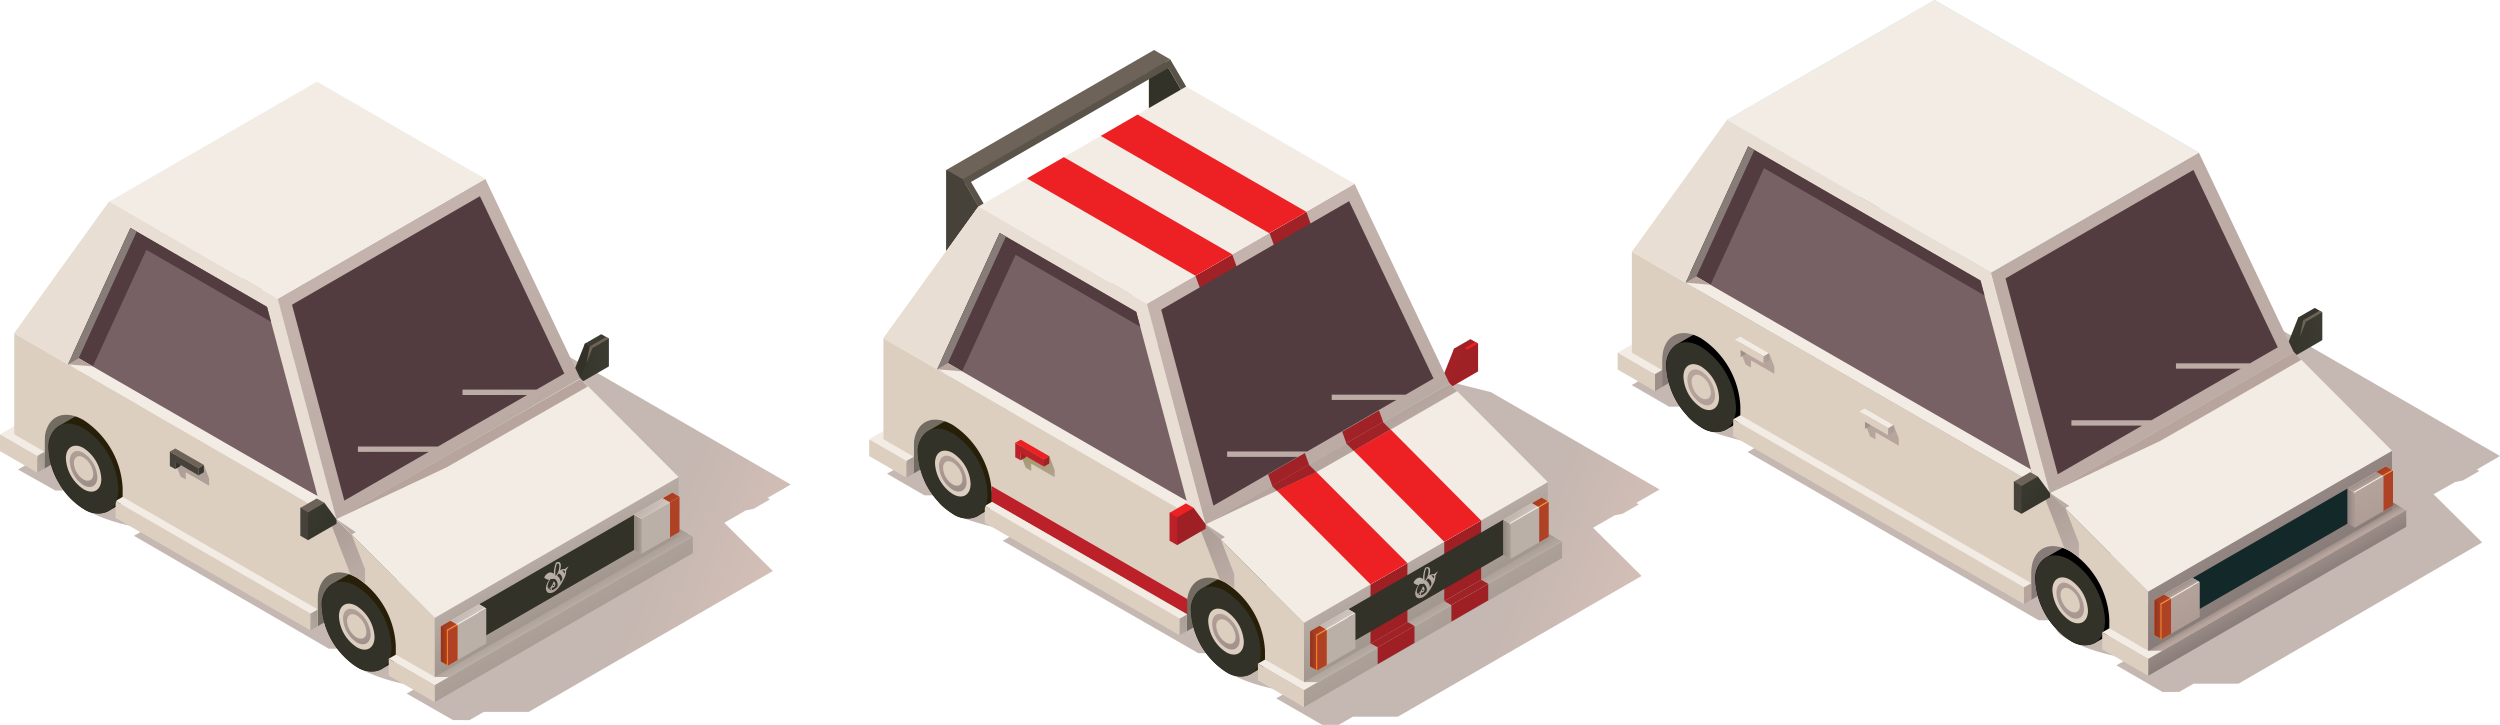 <svg xmlns="http://www.w3.org/2000/svg" xmlns:xlink="http://www.w3.org/1999/xlink" viewBox="0 0 303.5 88.02"><defs><style>.a,.aa,.ab,.ac,.ad,.ae,.af,.ag,.ah,.ai,.aj,.ak,.al,.am,.an,.ao,.ap,.aq,.ar,.as,.at,.au,.av,.aw,.ax,.ay,.az,.b,.ba,.bb,.bc,.bd,.be,.bf,.bg,.bh,.bi,.bj,.bk,.bl,.bm,.bn,.bo,.bp,.bq,.br,.bs,.bt,.bu,.bv,.bw,.bx,.by,.bz,.c,.ca,.cb,.cc,.cd,.ce,.cf,.cg,.ch,.ci,.cj,.ck,.cl,.cm,.cn,.co,.cp,.cq,.cr,.cs,.ct,.cu,.cv,.cw,.cx,.cy,.cz,.d,.da,.db,.dc,.dd,.de,.df,.dg,.dh,.e,.f,.g,.h,.i,.j,.k,.l,.m,.n,.o,.p,.q,.r,.s,.t,.u,.v,.w,.x,.y,.z{fill-rule:evenodd;}.a{fill:url(#a);}.b{fill:url(#b);}.c{fill:#6d6358;}.d{fill:#9f2025;}.e{fill:#a02126;}.f{fill:#a12127;}.g{fill:#726c63;}.h{fill:#281f09;}.i{fill:url(#c);}.j{fill:#dccfc0;}.k{fill:#f2ece5;}.l{fill:url(#d);}.m{fill:url(#e);}.n{fill:#9e1f24;}.o{fill:#464239;}.p{fill:#e8ded3;}.q{fill:#786164;}.r{fill:#533c40;}.s{fill:#ed2024;}.t{fill:url(#f);}.u{fill:url(#g);}.v{fill:url(#h);}.w{fill:#bc2129;}.x{fill:url(#i);}.y{fill:url(#j);}.z{fill:#b7a59d;}.aa{fill:#887c79;}.ab{fill:url(#k);}.ac{fill:#bab0a7;}.ad{fill:#f58220;}.ae{fill:url(#l);}.af{fill:url(#m);}.ag{fill:url(#n);}.ah{fill:url(#o);}.ai{fill:url(#p);}.aj{fill:url(#q);}.ak{fill:url(#r);}.al{fill:url(#s);}.am{fill:url(#t);}.an{fill:url(#u);}.ao{fill:url(#v);}.ap{fill:url(#w);}.aq{fill:#af4125;}.ar{fill:#f68628;}.as{fill:url(#x);}.at{fill:url(#y);}.au{fill:url(#z);}.av{fill:url(#aa);}.aw{fill:url(#ab);}.ax{fill:url(#ac);}.ay{fill:url(#ad);}.az{fill:url(#ae);}.ba{fill:url(#af);}.bb{fill:url(#ag);}.bc{fill:url(#ah);}.bd{fill:url(#ai);}.be{fill:url(#aj);}.bf{fill:url(#ak);}.bg{fill:url(#al);}.bh{fill:url(#am);}.bi{fill:url(#an);}.bj{fill:url(#ao);}.bk{fill:url(#ap);}.bl{fill:url(#aq);}.bm{fill:url(#ar);}.bn{fill:url(#as);}.bo{fill:url(#at);}.bp{fill:url(#au);}.bq{fill:url(#av);}.br{fill:url(#aw);}.bs{fill:url(#ax);}.bt{fill:url(#ay);}.bu{fill:url(#az);}.bv{fill:url(#ba);}.bw{fill:url(#bb);}.bx{fill:url(#bc);}.by{fill:url(#bd);}.bz{fill:url(#be);}.ca{fill:url(#bf);}.cb{fill:#c5b7b1;}.cc{fill:url(#bg);}.cd{fill:url(#bh);}.ce{fill:url(#bi);}.cg{fill:url(#bj);}.ch{fill:url(#bk);}.ci{fill:url(#bl);}.cj{fill:url(#bm);}.ck{fill:#bdaca5;}.cl{fill:#b6e3ec;}.cm{fill:url(#bn);}.cn{fill:url(#bo);}.co{fill:url(#bp);}.cp{fill:#132829;}.cq{fill:url(#bq);}.cr{fill:url(#br);}.cs{fill:url(#bs);}.ct{fill:url(#bt);}.cu{fill:url(#bu);}.cv{fill:url(#bv);}.cw{fill:url(#bw);}.cx{fill:url(#bx);}.cy{fill:url(#by);}.cz{fill:url(#bz);}.da{fill:url(#ca);}.db{fill:url(#cb);}.dc{fill:url(#cc);}.dd{fill:url(#cd);}.de{fill:url(#ce);}.df{fill:url(#cf);}.dg{fill:url(#cg);}.dh{fill:url(#ch);}</style><linearGradient id="a" x1="183" y1="72.77" x2="216.32" y2="86.23" gradientUnits="userSpaceOnUse"><stop offset="0" stop-color="#c5b7b1"/><stop offset="1" stop-color="#e9cabf"/></linearGradient><linearGradient id="b" x1="141.9" y1="18.16" x2="141.38" y2="13.27" gradientUnits="userSpaceOnUse"><stop offset="0" stop-color="#3d3c33"/><stop offset="1" stop-color="#323229"/></linearGradient><linearGradient id="c" x1="129.69" y1="97.2" x2="139.52" y2="86.66" xlink:href="#b"/><linearGradient id="d" x1="175.35" y1="76.76" x2="172.53" y2="71.67" gradientUnits="userSpaceOnUse"><stop offset="0" stop-color="#d0c4c0"/><stop offset="1" stop-color="#93887d"/></linearGradient><linearGradient id="e" x1="167.68" y1="61.28" x2="176.94" y2="77.31" xlink:href="#d"/><linearGradient id="f" x1="149.89" y1="34.48" x2="178.35" y2="78.32" gradientUnits="userSpaceOnUse"><stop offset="0" stop-color="#c3b3ac"/><stop offset="1" stop-color="#b0a09a"/></linearGradient><linearGradient id="g" x1="120.58" y1="-0.91" x2="139.54" y2="31.92" gradientUnits="userSpaceOnUse"><stop offset="0" stop-color="#6d6358"/><stop offset="1" stop-color="#464239"/></linearGradient><linearGradient id="h" x1="163.16" y1="57.07" x2="180.77" y2="87.56" xlink:href="#d"/><linearGradient id="i" x1="105.62" y1="59.09" x2="114.08" y2="54.96" xlink:href="#d"/><linearGradient id="j" x1="138.78" y1="78.23" x2="147.24" y2="74.11" xlink:href="#d"/><linearGradient id="k" x1="204.12" y1="107.63" x2="190.2" y2="91.04" xlink:href="#b"/><linearGradient id="l" x1="162.25" y1="76.03" x2="158.1" y2="71.88" xlink:href="#d"/><linearGradient id="m" x1="184.93" y1="65.47" x2="182.51" y2="65.47" xlink:href="#d"/><linearGradient id="n" x1="185.72" y1="62.49" x2="181.56" y2="58.34" xlink:href="#d"/><linearGradient id="o" x1="125.58" y1="57.61" x2="122.89" y2="52.96" gradientUnits="userSpaceOnUse"><stop offset="0" stop-color="#b7a59d"/><stop offset="1" stop-color="#9f8f89"/></linearGradient><linearGradient id="p" x1="128.41" y1="58.37" x2="125.73" y2="53.72" xlink:href="#o"/><linearGradient id="q" x1="126.43" y1="59.05" x2="125.42" y2="52.68" gradientUnits="userSpaceOnUse"><stop offset="0" stop-color="#b7a59d"/><stop offset="1" stop-color="#97944c"/></linearGradient><linearGradient id="r" x1="173.67" y1="74.1" x2="157.23" y2="48.78" xlink:href="#f"/><linearGradient id="s" x1="148.83" y1="73.12" x2="148.83" y2="79.4" xlink:href="#o"/><linearGradient id="t" x1="96.53" y1="78.02" x2="106.36" y2="67.48" xlink:href="#b"/><linearGradient id="u" x1="115.67" y1="53.95" x2="115.67" y2="59.36" xlink:href="#o"/><linearGradient id="v" x1="151.77" y1="73.53" x2="146.6" y2="65.56" xlink:href="#f"/><linearGradient id="w" x1="163.47" y1="88.96" x2="143.09" y2="57.57" gradientUnits="userSpaceOnUse"><stop offset="0" stop-color="#c8bab4"/><stop offset="1" stop-color="#b6a9a4"/></linearGradient><linearGradient id="x" x1="159.89" y1="78.98" x2="158.53" y2="78.98" gradientUnits="userSpaceOnUse"><stop offset="0" stop-color="#af4125"/><stop offset="1" stop-color="#7f2919"/></linearGradient><linearGradient id="y" x1="160.27" y1="76.81" x2="159.51" y2="76.02" gradientUnits="userSpaceOnUse"><stop offset="0" stop-color="#af4125"/><stop offset="1" stop-color="#963b22"/></linearGradient><linearGradient id="z" x1="187.13" y1="61.15" x2="186.12" y2="60.15" xlink:href="#y"/><linearGradient id="aa" x1="170.56" y1="67.76" x2="174.34" y2="75.86" xlink:href="#d"/><linearGradient id="ab" x1="171.62" y1="67.29" x2="175.38" y2="75.35" xlink:href="#d"/><linearGradient id="ac" x1="77.75" y1="71.27" x2="111.16" y2="84.77" xlink:href="#a"/><linearGradient id="ad" x1="74.74" y1="43.39" x2="67.2" y2="44.58" xlink:href="#b"/><linearGradient id="ae" x1="71.27" y1="40.18" x2="68.87" y2="37.7" xlink:href="#b"/><linearGradient id="af" x1="73.77" y1="42.97" x2="72.32" y2="43.38" xlink:href="#b"/><linearGradient id="ag" x1="24.17" y1="96.6" x2="34" y2="86.05" xlink:href="#b"/><linearGradient id="ah" x1="69.83" y1="76.16" x2="67.01" y2="71.07" xlink:href="#d"/><linearGradient id="ai" x1="62.16" y1="60.68" x2="71.42" y2="76.71" xlink:href="#d"/><linearGradient id="aj" x1="44.37" y1="33.88" x2="72.83" y2="77.71" xlink:href="#f"/><linearGradient id="ak" x1="57.64" y1="56.46" x2="75.25" y2="86.95" xlink:href="#d"/><linearGradient id="al" x1="0.1" y1="58.48" x2="8.56" y2="54.36" xlink:href="#d"/><linearGradient id="am" x1="33.26" y1="77.63" x2="41.72" y2="73.51" xlink:href="#d"/><linearGradient id="an" x1="98.6" y1="107.03" x2="84.68" y2="90.44" xlink:href="#b"/><linearGradient id="ao" x1="56.73" y1="75.43" x2="52.58" y2="71.28" xlink:href="#d"/><linearGradient id="ap" x1="79.41" y1="64.87" x2="76.99" y2="64.87" xlink:href="#d"/><linearGradient id="aq" x1="80.17" y1="61.83" x2="76.1" y2="57.76" xlink:href="#d"/><linearGradient id="ar" x1="25.72" y1="66.09" x2="24.24" y2="60.55" xlink:href="#f"/><linearGradient id="as" x1="20.5" y1="56.81" x2="20.84" y2="56.66" xlink:href="#b"/><linearGradient id="at" x1="24.08" y1="57.08" x2="24.96" y2="57.08" xlink:href="#b"/><linearGradient id="au" x1="68.04" y1="73.57" x2="51.6" y2="48.25" xlink:href="#f"/><linearGradient id="av" x1="43.31" y1="72.52" x2="43.31" y2="78.8" xlink:href="#o"/><linearGradient id="aw" x1="-8.99" y1="77.42" x2="0.84" y2="66.87" xlink:href="#b"/><linearGradient id="ax" x1="10.15" y1="53.35" x2="10.15" y2="58.76" xlink:href="#o"/><linearGradient id="ay" x1="46.25" y1="72.93" x2="41.08" y2="64.96" xlink:href="#f"/><linearGradient id="az" x1="35.58" y1="60.96" x2="40.94" y2="65.45" xlink:href="#b"/><linearGradient id="ba" x1="54.37" y1="78.38" x2="53.01" y2="78.38" xlink:href="#x"/><linearGradient id="bb" x1="54.75" y1="76.21" x2="53.99" y2="75.42" xlink:href="#y"/><linearGradient id="bc" x1="81.63" y1="60.54" x2="80.61" y2="59.52" xlink:href="#y"/><linearGradient id="bd" x1="65.04" y1="67.16" x2="68.82" y2="75.26" xlink:href="#d"/><linearGradient id="be" x1="66.1" y1="66.69" x2="69.86" y2="74.75" xlink:href="#d"/><linearGradient id="bf" x1="57.95" y1="88.35" x2="37.58" y2="56.97" xlink:href="#w"/><linearGradient id="bg" x1="282.76" y1="40.2" x2="275.21" y2="41.39" xlink:href="#b"/><linearGradient id="bh" x1="278.1" y1="36.23" x2="281.77" y2="39.31" xlink:href="#b"/><linearGradient id="bi" x1="276.25" y1="38.56" x2="280.53" y2="42.15" xlink:href="#b"/><linearGradient id="bj" x1="232.19" y1="93.4" x2="242.02" y2="82.86" xlink:href="#b"/><linearGradient id="bk" x1="276.54" y1="70.6" x2="275.97" y2="69.61" gradientUnits="userSpaceOnUse"><stop offset="0" stop-color="#b7a59d"/><stop offset="1" stop-color="#887c79"/></linearGradient><linearGradient id="bl" x1="187.39" y1="67.52" x2="197.23" y2="56.98" xlink:href="#b"/><linearGradient id="bm" x1="274.03" y1="64.04" x2="277.31" y2="69.96" gradientUnits="userSpaceOnUse"><stop offset="0" stop-color="#948682"/><stop offset="1" stop-color="#887c79"/></linearGradient><linearGradient id="bn" x1="279.04" y1="76.64" x2="275.66" y2="70.54" gradientUnits="userSpaceOnUse"><stop offset="0" stop-color="#686363"/><stop offset="1" stop-color="#9f8f89"/></linearGradient><linearGradient id="bo" x1="210.04" y1="61.25" x2="204.33" y2="51.36" xlink:href="#o"/><linearGradient id="bp" x1="232.33" y1="48.15" x2="226.82" y2="38.6" xlink:href="#o"/><linearGradient id="bq" x1="262.9" y1="70.83" x2="269.72" y2="83.14" xlink:href="#o"/><linearGradient id="br" x1="262.22" y1="75.18" x2="261.45" y2="75.18" xlink:href="#bk"/><linearGradient id="bs" x1="264.44" y1="72.08" x2="263.75" y2="70.89" xlink:href="#bk"/><linearGradient id="bt" x1="286.54" y1="57.62" x2="293.46" y2="70.09" xlink:href="#o"/><linearGradient id="bu" x1="286.13" y1="61.68" x2="284.96" y2="61.68" gradientUnits="userSpaceOnUse"><stop offset="0" stop-color="#b7a59d"/><stop offset="1" stop-color="#8c807d"/></linearGradient><linearGradient id="bv" x1="210.38" y1="43.5" x2="211.51" y2="42.79" xlink:href="#o"/><linearGradient id="bw" x1="225.5" y1="52.22" x2="226.62" y2="51.52" xlink:href="#o"/><linearGradient id="bx" x1="287.93" y1="58.59" x2="287.18" y2="57.29" xlink:href="#bk"/><linearGradient id="by" x1="213.8" y1="43.45" x2="215.36" y2="43.56" xlink:href="#o"/><linearGradient id="bz" x1="228.91" y1="52.17" x2="230.47" y2="52.28" xlink:href="#o"/><linearGradient id="ca" x1="206.53" y1="44.51" x2="206.53" y2="62.79" xlink:href="#o"/><linearGradient id="cb" x1="251.32" y1="63.68" x2="251.32" y2="81.96" xlink:href="#o"/><linearGradient id="cc" x1="254.27" y1="69.74" x2="249.1" y2="61.77" xlink:href="#f"/><linearGradient id="cd" x1="265.97" y1="85.17" x2="245.58" y2="53.78" xlink:href="#w"/><linearGradient id="ce" x1="243.6" y1="57.77" x2="248.95" y2="62.26" xlink:href="#b"/><linearGradient id="cf" x1="262.39" y1="75.18" x2="261.03" y2="75.18" xlink:href="#x"/><linearGradient id="cg" x1="262.76" y1="73.01" x2="262" y2="72.22" xlink:href="#y"/><linearGradient id="ch" x1="289.63" y1="57.36" x2="288.62" y2="56.35" xlink:href="#y"/></defs><path class="a" d="M201.47,59.42l-2.82,1.63.31.18-2,1.15-.94.18-2.62,1.51h0l.11.11,5.78,5.74L169.71,87h-5.46l-1.73,1h-2l-5.59-3.22,1-.58-.35-.44h-.11a19.87,19.87,0,0,1-6.6-2.21c-1.45-.84-1.37-1.73-.57-2.17l-.82-.08h-2L121.73,65.65l.87-.5h1.87l-.29-.45.86.49h1.43l0-.08-.59-.32a5,5,0,0,1-1.12,0c-1.19,0-7.4-1.46-9.11-2.45s-1.83-1.38-1.62-1.79l.81-.42h-2.62l-4.54-2.62,24-13.84,3.74-2.88h2L139.54,42l14.52-1.51h0l.94.58,26,6.54Z"/><polygon class="b" points="139.47 6.43 139.47 16.28 143.37 10.87 141.44 7.57 139.47 6.43"/><polygon class="c" points="142.07 7.21 117.12 22.22 114.88 20.63 140.1 6.07 142.07 7.21"/><polygon class="d" points="179.44 41.71 176.52 42.32 175.97 46.56 175.97 47.09 179.44 45.09 179.44 41.71"/><polygon class="e" points="176.52 42.32 178.51 41.17 179.44 41.71 177.44 42.86 176.52 42.32"/><polygon class="f" points="176.52 42.32 175.05 46.02 175.97 46.56 177.44 42.86 176.52 42.32"/><polygon class="g" points="173.68 50.31 144.08 67.4 144.08 76.63 173.68 59.54 173.68 50.31"/><path class="h" d="M151.81,81.85a3,3,0,0,1-3-.29,9.37,9.37,0,0,1-4.23-7.32,3,3,0,0,1,1.24-2.74l3-1.73a3,3,0,0,1,3,.3,9.35,9.35,0,0,1,4.22,7.32,3,3,0,0,1-1.24,2.73Z"/><path class="i" d="M148.83,71.8a9.34,9.34,0,0,1,4.22,7.32c0,2.69-1.89,3.78-4.22,2.44a9.34,9.34,0,0,1-4.23-7.32C144.6,71.54,146.49,70.45,148.83,71.8Z"/><path class="j" d="M148.83,74.18A4.79,4.79,0,0,1,151,77.92c0,1.38-1,1.94-2.16,1.25a4.75,4.75,0,0,1-2.16-3.74C146.67,74.05,147.63,73.5,148.83,74.18Z"/><polygon class="k" points="133.7 37.05 138.24 39.67 110.06 55.94 105.52 53.32 133.7 37.05"/><polygon class="k" points="184.04 62.48 189.63 65.71 158.3 83.8 152.71 80.57 184.04 62.48"/><polygon class="l" points="184.04 62.48 189.63 65.71 160.03 82.8 158.3 82.8 158.3 77.34 184.04 62.48"/><path class="e" d="M180.67,70.88l-4.47,2.58-.87-.5,4.48-2.58.86.5ZM171.72,76l-4.47,2.59-.87-.5,4.48-2.59Z"/><polygon class="g" points="137.37 32.98 110.92 48.25 110.92 57.48 137.37 42.21 137.37 32.98"/><path class="h" d="M118.65,62.67a3,3,0,0,1-3-.29,9.37,9.37,0,0,1-4.23-7.32,2.94,2.94,0,0,1,1.24-2.73l3-1.74a3,3,0,0,1,3,.3,9.35,9.35,0,0,1,4.22,7.32,2.94,2.94,0,0,1-1.24,2.73C120.52,61.6,119.78,62,118.65,62.67Z"/><path class="j" d="M107.25,41.06l39.12,22.59,11.93,12V82.8l-4.73-2.73V79a10.49,10.49,0,0,0-4.74-8.22c-2.62-1.51-4.75-.28-4.75,2.74v3.15L120.41,63V59.82a10.51,10.51,0,0,0-4.74-8.23c-2.62-1.51-4.75-.28-4.75,2.75v1.1l-3.67-2.12Z"/><polygon class="m" points="187.9 58.52 158.3 75.61 158.3 82.8 187.9 65.71 187.9 58.52"/><polygon class="n" points="179.81 63.19 175.33 65.77 175.33 72.96 179.81 70.38 179.81 63.19"/><polygon class="n" points="170.86 68.35 166.38 70.94 166.38 78.13 170.86 75.54 170.86 68.35"/><polygon class="o" points="114.88 20.63 114.88 30.48 118.78 25.07 116.85 21.77 114.88 20.63"/><polygon class="o" points="114.88 20.63 114.88 30.48 118.78 25.07 116.85 21.77 114.88 20.63"/><polygon class="p" points="118.78 25.07 139.23 36.87 146.37 63.65 107.25 41.06 118.78 25.07"/><polygon class="p" points="118.78 25.07 139.23 36.87 146.37 63.65 107.25 41.06 118.78 25.07"/><polygon class="q" points="121.36 28.29 113.77 44.83 144.07 60.82 137.94 37.86 121.36 28.29"/><polygon class="r" points="121.36 28.29 114.32 43.64 116.8 45.08 123.29 30.93 138.42 39.67 137.94 37.86 121.36 28.29"/><polygon class="k" points="187.9 58.52 158.3 75.61 146.37 63.65 175.97 46.56 187.9 58.52"/><path class="s" d="M170.86,68.35l-4.48,2.59L154.46,59l4.47-2.58,11.93,11.95Zm8.95-5.16-11.93-12-4.47,2.58,11.92,12Z"/><polygon class="t" points="164.44 22.31 139.23 36.87 146.37 63.65 175.97 46.56 164.44 22.31"/><path class="e" d="M158.41,55l-4.47,2.58.52,1.43,4.47-2.58L158.41,55Zm9-5.17-4.47,2.58.52,1.43,4.47-2.58Z"/><path class="e" d="M149.6,30.88l-4.48,2.59L148.6,43l4.47-2.58-3.47-9.51Zm9-5.16-4.48,2.58,3.48,9.5L162,35.22Z"/><polygon class="r" points="163.78 24.42 140.97 37.59 147.31 61.38 157.56 55.46 148.97 55.46 148.97 54.81 158.68 54.81 169.52 48.55 161.67 48.55 161.67 47.91 170.64 47.91 174.03 45.95 163.78 24.42"/><polygon class="k" points="164.44 22.31 139.23 36.87 118.78 25.07 119.68 24.55 144 10.51 164.44 22.31"/><polygon class="u" points="142.07 7.21 116.85 21.77 117.25 22.45 118.78 25.07 119.41 24.7 117.88 22.09 141.84 8.26 143.37 10.87 144 10.51 142.07 7.21"/><polygon class="v" points="189.63 65.71 158.3 83.8 158.3 85.84 189.63 67.75 189.63 65.71"/><polygon class="j" points="152.71 80.57 158.3 83.8 158.3 85.84 152.71 82.61 152.71 80.57"/><polygon class="j" points="119.55 61.42 143.21 75.09 143.21 77.13 119.55 63.47 119.55 61.42"/><path class="w" d="M120.37,59l23.76,13.72a5.74,5.74,0,0,0,0,.74v1.11L120.41,60.92v-1.1A7.14,7.14,0,0,0,120.37,59Z"/><polygon class="j" points="105.52 53.33 110.05 55.94 110.05 57.99 105.52 55.37 105.52 53.33"/><polygon class="x" points="110.92 55.44 110.05 55.94 110.05 57.99 110.92 57.48 110.92 55.44"/><polygon class="y" points="144.08 74.59 143.21 75.09 143.21 77.13 144.08 76.63 144.08 74.59"/><polygon class="k" points="120.41 60.93 144.08 74.59 143.22 75.09 119.55 61.42 120.41 60.93"/><path class="k" d="M144.54,62.59,113.77,44.83l.44-.25.43-.25.43-.25,29,16.74C144.22,61.41,144.38,62,144.54,62.59Z"/><polygon class="z" points="115.07 44.08 116.8 45.08 113.77 44.83 115.07 44.08"/><polygon class="aa" points="115.07 44.08 122.12 28.72 121.36 28.29 113.77 44.83 115.07 44.08"/><polygon class="ab" points="182.51 63.09 163.69 73.96 163.69 78.22 182.51 67.35 182.51 63.09"/><polygon class="ac" points="164.55 74.46 159.91 77.14 159.91 81.4 164.55 78.72 164.55 74.46"/><polygon class="ad" points="159.04 76.64 159.91 77.14 159.91 81.4 159.04 80.9 159.04 76.64"/><polygon class="k" points="163.69 73.96 160.06 76.06 160.92 76.56 164.55 74.46 163.69 73.96"/><polygon class="ae" points="163.69 73.96 159.04 76.64 159.77 77.06 159.79 77.04 164.41 74.38 163.69 73.96"/><polygon class="ac" points="188.01 60.91 183.37 63.59 183.37 67.85 188.01 65.17 188.01 60.91"/><polygon class="af" points="182.51 63.09 183.37 63.59 183.37 67.85 182.51 67.35 182.51 63.09"/><polygon class="j" points="183.23 63.51 183.37 63.59 183.37 63.87 183.23 63.51"/><polygon class="k" points="187.15 60.41 182.51 63.09 183.37 63.59 188.01 60.91 187.15 60.41"/><polygon class="ag" points="187.15 60.41 182.51 63.09 183.23 63.51 183.26 63.5 187.87 60.83 187.15 60.41"/><polygon class="z" points="123.9 53.38 127.38 55.39 128.01 57.03 128.01 57.9 125.18 56.27 125.18 57.15 124.53 56.77 124.22 55.95 123.9 55.13 123.9 53.88 123.9 53.88 123.9 53.38"/><polygon class="ah" points="124.55 54.63 123.9 55.01 123.9 55.88 124.55 55.51 124.55 54.63"/><polygon class="j" points="123.25 53.75 126.73 55.76 126.73 56.64 123.9 55.01 123.9 55.88 123.25 55.51 123.25 54.26 123.25 54.26 123.25 53.75"/><polygon class="ai" points="127.38 55.39 126.73 55.76 126.73 56.64 127.38 56.27 127.38 55.39"/><polygon class="k" points="123.9 53.38 127.38 55.39 126.73 55.76 123.25 53.75 123.9 53.38"/><polygon class="aj" points="123.9 53.38 127.38 55.39 128.01 57.03 128.01 57.9 125.18 56.27 125.18 57.15 124.53 56.77 124.22 55.95 123.9 55.13 123.9 53.88 123.9 53.88 123.9 53.38"/><polygon class="d" points="124.55 54.63 123.9 55.01 123.9 55.88 124.55 55.51 124.55 54.63"/><polygon class="w" points="123.25 53.75 126.73 55.76 126.73 56.64 123.9 55.01 123.9 55.88 123.25 55.51 123.25 54.26 123.25 54.26 123.25 53.75"/><polygon class="d" points="127.38 55.39 126.73 55.76 126.73 56.64 127.38 56.27 127.38 55.39"/><polygon class="s" points="123.9 53.38 127.38 55.39 126.73 55.76 123.25 53.75 123.9 53.38"/><path class="s" d="M149.6,30.88l-4.48,2.59L124.68,21.66l4.47-2.58,20.45,11.8Zm9-5.16L138.1,13.91l-4.47,2.59,20.44,11.8Z"/><path class="ak" d="M146.38,63.64,159.6,56,176,46.56l.91.92-10.15,5.86-7,4-6.67,3.13Z"/><path class="e" d="M168.8,52.14l-2.07,1.2-2.4,1.39-.92-.92,4.47-2.58.92.91Zm-9,5.17-.12.07-4.68,2.2-.59-.6,4.47-2.58Z"/><path class="al" d="M148.83,74.74a3.73,3.73,0,0,1,1.67,2.91c0,1.07-.75,1.5-1.67,1a3.68,3.68,0,0,1-1.68-2.9C147.15,74.64,147.9,74.21,148.83,74.74Z"/><path class="j" d="M148.83,75.32a2.63,2.63,0,0,1,1.17,2c0,.75-.53,1.05-1.17.68a2.58,2.58,0,0,1-1.18-2C147.65,75.25,148.18,75,148.83,75.32Z"/><path class="am" d="M115.67,52.62a9.36,9.36,0,0,1,4.22,7.32c0,2.69-1.89,3.78-4.22,2.44a9.34,9.34,0,0,1-4.23-7.32C111.44,52.37,113.33,51.27,115.67,52.62Z"/><path class="j" d="M115.67,55a4.76,4.76,0,0,1,2.16,3.74c0,1.37-1,1.93-2.16,1.24a4.75,4.75,0,0,1-2.16-3.74C113.51,54.88,114.47,54.32,115.67,55Z"/><path class="an" d="M115.67,55.56a3.73,3.73,0,0,1,1.67,2.91c0,1.07-.75,1.5-1.67,1a3.68,3.68,0,0,1-1.68-2.9C114,55.46,114.74,55,115.67,55.56Z"/><path class="j" d="M115.67,56.15a2.6,2.6,0,0,1,1.17,2c0,.74-.53,1-1.17.67a2.58,2.58,0,0,1-1.18-2C114.49,56.08,115,55.77,115.67,56.15Z"/><polygon class="s" points="177.83 42.25 179.1 41.52 179.44 41.71 178.16 42.44 177.83 42.25"/><path class="ao" d="M145.46,63.12l.91.53,1.84,1.84,1.63,4.22v1.75a6.23,6.23,0,0,0-1-.72,5.87,5.87,0,0,0-.76-.37l-2.61-6.74Z"/><polygon class="w" points="144.9 61.65 141.98 62.26 141.98 65.64 142.91 66.18 144.9 61.65"/><polygon class="n" points="142.91 62.8 144.9 61.65 146.37 63.65 146.37 64.18 142.91 66.18 142.91 62.8"/><polygon class="s" points="141.98 62.26 143.98 61.11 144.9 61.65 142.91 62.8 141.98 62.26"/><polygon class="ap" points="148.21 65.49 148.7 65.2 146.37 63.65 148.21 65.49"/><polygon class="ad" points="161.06 76.47 159.91 77.14 159.91 81.4 161.06 80.73 161.06 76.47"/><polygon class="aq" points="161.06 76.47 159.91 77.14 159.91 81.4 161.06 80.73 161.06 76.47"/><polygon class="aq" points="188.01 60.91 186.86 61.58 186.86 65.84 188.01 65.17 188.01 60.91"/><polygon class="ar" points="160.2 75.97 159.04 76.64 159.91 77.14 161.06 76.47 160.2 75.97"/><polygon class="as" points="159.04 76.64 159.48 76.7 159.77 77.06 159.77 81.32 159.04 80.9 159.04 76.64"/><polygon class="at" points="160.2 75.97 159.04 76.64 159.77 77.06 159.79 77.04 160.92 76.39 160.2 75.97"/><polygon class="ar" points="187.15 60.41 186 61.08 186.86 61.58 188.01 60.91 187.15 60.41"/><polygon class="au" points="187.15 60.41 186 61.08 186.72 61.5 187.87 60.83 187.15 60.41"/><path class="n" d="M167.25,78.63v2l4.47-2.58V76l-4.47,2.59Zm13.42-7.75-4.47,2.58v2l4.47-2.58Z"/><path class="av" d="M172.66,71.18a.25.25,0,0,1,.19.09.45.45,0,0,1,0,.54.3.3,0,0,1-.38.1.37.37,0,0,1,0,.38.26.26,0,0,1-.4,0,.43.43,0,0,1-.09-.21c.33,0,.56-.36.75-.87Zm0,.42a.11.11,0,0,0,0,.14s.08,0,.12,0a.11.11,0,0,0,0-.14.07.07,0,0,0-.12,0Zm-.41.49a.13.13,0,0,0,0,.12.07.07,0,0,0,.11,0,.09.09,0,0,0,0-.12A.07.07,0,0,0,172.21,72.09Z"/><path class="aw" d="M172.76,70.15A3.68,3.68,0,0,1,173,69l0-.07.06,0c.27-.15.46-.08.53.16a1.34,1.34,0,0,1-.09.78.9.9,0,0,1,.61-.17l.46-.36-.31.55a1.81,1.81,0,0,1-.26,1,5.75,5.75,0,0,1-.73,1.17,2.07,2.07,0,0,1-.48.42c-.35.19-.67.19-.85,0a.82.82,0,0,1-.09-.71,2,2,0,0,1,.35-.74,1,1,0,0,1-.58-.25l0,0,0-.08a1.05,1.05,0,0,1,.41-.47.54.54,0,0,1,.71.07Zm0,.73a1.82,1.82,0,0,1-.38,0,1.84,1.84,0,0,0-.35.68.69.69,0,0,0,.08.57c.14.17.4.18.69,0a1.73,1.73,0,0,0,.39-.34v0a.94.94,0,0,0-.15-.76.51.51,0,0,0-.29-.19Zm.56-.65-.18.28a.53.53,0,0,1,.23.19.93.93,0,0,1,.21.58c.07-.11.13-.23.19-.34a.76.76,0,0,0-.15-.53.5.5,0,0,0-.3-.18Zm.44-.35a.64.64,0,0,1,.17.16.57.57,0,0,1,.13.21q.08-.27,0-.36c0-.06-.15-.06-.3,0Zm-.63-.85a3.12,3.12,0,0,0-.17,1.49,1.79,1.79,0,0,0,.46-1.34A.2.2,0,0,0,173.14,69Z"/><path class="ax" d="M35.71,76.31l-19-11h0l-.45-.26,1-.57L16.87,64h-.11a21.17,21.17,0,0,1-6.61-2.21c-1.72-1-1.36-1.72-.57-2.16l-.79-.08H6.72L2.18,57l24-13.84,3.74-2.89H32L34,41.42l1.69-.18V69.86H59.44V39.19l4.45,1.12L96,58.82l-2.82,1.63.31.17-2,1.15-.94.19-2.62,1.51h0l.11.11,5.78,5.74L64.19,86.42H58.73l-1.73,1H55L49.37,84.2l1-.58L50,83.17h-.11A21.38,21.38,0,0,1,43.31,81c-1.73-1-1.37-1.72-.57-2.16l-.82-.08h-2Z"/><polygon class="ay" points="73.92 41.1 71 41.72 70.45 45.96 70.45 46.48 73.92 44.48 73.92 41.1"/><polygon class="az" points="71 41.72 72.99 40.57 73.92 41.1 71.92 42.26 71 41.72"/><polygon class="ba" points="71 41.72 69.53 45.42 70.45 45.96 71.92 42.26 71 41.72"/><polygon class="g" points="68.16 49.71 38.56 66.8 38.56 76.03 68.16 58.94 68.16 49.71"/><path class="h" d="M46.29,81.25a3,3,0,0,1-3-.3,9.33,9.33,0,0,1-4.23-7.31,3,3,0,0,1,1.24-2.74l3-1.73a3,3,0,0,1,3,.29,8.74,8.74,0,0,1,3,3.16,8.58,8.58,0,0,1,1.24,4.16,3,3,0,0,1-1.24,2.74Z"/><path class="bb" d="M43.31,71.2a9.33,9.33,0,0,1,4.22,7.32c0,2.69-1.89,3.78-4.22,2.43a9.31,9.31,0,0,1-4.23-7.31C39.08,70.94,41,69.85,43.31,71.2Z"/><path class="j" d="M43.31,73.58a4.78,4.78,0,0,1,2.16,3.74c0,1.38-1,1.94-2.16,1.25a4.75,4.75,0,0,1-2.16-3.74C41.15,73.45,42.11,72.89,43.31,73.58Z"/><polygon class="k" points="28.18 36.45 32.72 39.07 4.54 55.34 0 52.72 28.18 36.45"/><polygon class="k" points="78.52 61.88 84.11 65.1 52.77 83.19 47.19 79.97 78.52 61.88"/><polygon class="bc" points="78.52 61.88 84.11 65.1 54.51 82.19 52.77 82.19 52.77 76.74 78.52 61.88"/><polygon class="g" points="31.85 32.38 5.4 47.65 5.4 56.88 31.85 41.61 31.85 32.38"/><path class="h" d="M13.13,62.07a3,3,0,0,1-3-.29,8.6,8.6,0,0,1-3-3.16,8.55,8.55,0,0,1-1.24-4.16,3,3,0,0,1,1.24-2.74l3-1.73a3,3,0,0,1,3,.3,8.63,8.63,0,0,1,3,3.15,8.61,8.61,0,0,1,1.24,4.17,3,3,0,0,1-1.24,2.73Z"/><path class="j" d="M1.73,40.46,40.85,63.05,52.78,75v7.19l-4.73-2.72V78.36a10.48,10.48,0,0,0-4.74-8.22c-2.62-1.51-4.75-.29-4.75,2.74V76L14.89,62.36V59.21A10.51,10.51,0,0,0,10.15,51c-2.62-1.51-4.75-.28-4.75,2.74v1.11L1.73,52.72Z"/><polygon class="bd" points="82.38 57.91 52.78 75 52.78 82.19 82.38 65.1 82.38 57.91"/><polygon class="p" points="13.26 24.46 33.71 36.27 40.85 63.05 1.73 40.46 13.26 24.46"/><polygon class="p" points="13.26 24.46 33.71 36.27 40.85 63.05 1.73 40.46 13.26 24.46"/><polygon class="q" points="15.84 27.68 8.25 44.23 38.55 60.22 32.42 37.26 15.84 27.68"/><polygon class="r" points="15.84 27.68 8.8 43.04 11.28 44.47 17.77 30.33 32.9 39.07 32.42 37.26 15.84 27.68"/><polygon class="be" points="58.92 21.71 33.71 36.27 40.85 63.05 70.45 45.96 58.92 21.71"/><polygon class="r" points="58.26 23.82 35.45 36.99 41.8 60.77 52.04 54.86 43.45 54.86 43.45 54.21 53.16 54.21 64 47.95 56.15 47.95 56.15 47.3 65.12 47.3 68.51 45.35 58.26 23.82"/><polygon class="k" points="58.92 21.71 33.71 36.27 13.26 24.46 38.48 9.91 58.92 21.71"/><polygon class="bf" points="84.11 65.1 52.78 83.19 52.78 85.24 84.11 67.15 84.11 65.1"/><polygon class="j" points="47.19 79.97 52.78 83.19 52.78 85.24 47.19 82.01 47.19 79.97"/><polygon class="j" points="14.03 60.82 37.69 74.49 37.69 76.53 14.03 62.87 14.03 60.82"/><polygon class="j" points="0 52.72 4.53 55.34 4.53 57.38 0 54.77 0 52.72"/><polygon class="bg" points="5.4 54.84 4.53 55.34 4.53 57.38 5.4 56.88 5.4 54.84"/><polygon class="bh" points="38.56 73.98 37.69 74.49 37.69 76.53 38.56 76.03 38.56 73.98"/><polygon class="k" points="14.89 60.32 38.56 73.98 37.69 74.48 14.03 60.82 14.89 60.32"/><path class="k" d="M39,62,8.25,44.23,8.69,44l.43-.25.43-.25,29,16.74C38.7,60.81,38.86,61.4,39,62Z"/><polygon class="z" points="9.55 43.48 11.28 44.48 8.25 44.23 9.55 43.48"/><polygon class="aa" points="9.55 43.48 16.59 28.12 15.84 27.68 8.25 44.23 9.55 43.48"/><polygon class="bi" points="76.99 62.49 58.17 73.36 58.17 77.62 76.99 66.75 76.99 62.49"/><polygon class="ac" points="59.03 73.86 54.39 76.54 54.39 80.8 59.03 78.12 59.03 73.86"/><polygon class="ad" points="53.52 76.04 54.39 76.54 54.39 80.8 53.52 80.3 53.52 76.04"/><polygon class="k" points="58.17 73.36 54.54 75.45 55.4 75.95 59.03 73.86 58.17 73.36"/><polygon class="bj" points="58.17 73.36 53.52 76.04 54.25 76.45 54.27 76.44 58.89 73.78 58.17 73.36"/><polygon class="ac" points="82.49 60.31 77.85 62.99 77.85 67.25 82.49 64.57 82.49 60.31"/><polygon class="bk" points="76.99 62.49 77.85 62.99 77.85 67.25 76.99 66.75 76.99 62.49"/><polygon class="k" points="81.63 59.81 76.99 62.49 77.85 62.99 82.49 60.31 81.63 59.81"/><polygon class="bl" points="81.63 59.81 76.99 62.49 77.85 62.99 77.88 62.98 82.49 60.31 81.63 59.81"/><polygon class="bm" points="21.27 54.45 24.75 56.45 25.39 58.09 25.39 58.97 22.55 57.34 22.55 58.21 21.9 57.84 21.59 57.02 21.27 56.2 21.27 54.95 21.27 54.95 21.27 54.45"/><polygon class="bn" points="21.91 55.7 21.27 56.07 21.27 56.95 21.91 56.58 21.91 55.7"/><polygon class="o" points="20.62 54.82 24.1 56.83 24.1 57.71 21.27 56.07 21.27 56.95 20.62 56.58 20.62 55.32 20.62 55.32 20.62 54.82"/><polygon class="bo" points="24.75 56.45 24.1 56.83 24.1 57.71 24.75 57.33 24.75 56.45"/><polygon class="c" points="21.27 54.45 24.75 56.45 24.1 56.83 20.62 54.82 21.27 54.45"/><polygon class="bp" points="40.86 63.04 54.08 55.41 70.45 45.96 70.67 47.27 61.21 52.74 54.21 56.78 47.54 59.91 40.86 63.04"/><path class="bq" d="M43.31,74.14A3.7,3.7,0,0,1,45,77c0,1.07-.75,1.51-1.67,1a3.68,3.68,0,0,1-1.68-2.9C41.63,74,42.38,73.61,43.31,74.14Z"/><path class="j" d="M43.31,74.72a2.61,2.61,0,0,1,1.17,2c0,.75-.53,1-1.17.68a2.6,2.6,0,0,1-1.18-2C42.13,74.65,42.66,74.35,43.31,74.72Z"/><path class="br" d="M10.15,52a9.33,9.33,0,0,1,4.22,7.32c0,2.69-1.89,3.78-4.22,2.44a9.34,9.34,0,0,1-4.23-7.32C5.92,51.76,7.81,50.67,10.15,52Z"/><path class="j" d="M10.15,54.4a4.78,4.78,0,0,1,2.15,3.74c0,1.38-1,1.94-2.15,1.25A4.75,4.75,0,0,1,8,55.65C8,54.27,9,53.72,10.15,54.4Z"/><path class="bs" d="M10.15,55a3.73,3.73,0,0,1,1.67,2.91c0,1.06-.75,1.5-1.67,1a3.68,3.68,0,0,1-1.68-2.9C8.47,54.86,9.22,54.43,10.15,55Z"/><path class="j" d="M10.15,55.54a2.63,2.63,0,0,1,1.17,2c0,.75-.53,1-1.17.68a2.58,2.58,0,0,1-1.18-2C9,55.47,9.5,55.17,10.15,55.54Z"/><polygon class="c" points="71.59 42.06 73.58 40.91 73.92 41.1 71.92 42.26 71.59 42.06"/><path class="bt" d="M39.94,62.52l.91.53,1.84,1.84,1.63,4.22v1.74a6.83,6.83,0,0,0-1-.71,5.87,5.87,0,0,0-.76-.37L39.94,63Z"/><polygon class="o" points="39.38 61.04 36.46 61.66 36.46 65.04 37.39 65.58 39.38 61.04"/><polygon class="bu" points="37.39 62.2 39.38 61.04 40.85 63.05 40.85 63.58 37.39 65.58 37.39 62.2"/><polygon class="c" points="36.46 61.66 38.45 60.51 39.38 61.04 37.39 62.2 36.46 61.66"/><polygon class="ad" points="55.54 75.87 54.39 76.54 54.39 80.8 55.54 80.13 55.54 75.87"/><polygon class="aq" points="55.54 75.87 54.39 76.54 54.39 80.8 55.54 80.13 55.54 75.87"/><polygon class="aq" points="82.49 60.31 81.34 60.98 81.34 65.24 82.49 64.57 82.49 60.31"/><polygon class="ar" points="54.68 75.37 53.52 76.04 54.39 76.54 55.54 75.87 54.68 75.37"/><polygon class="bv" points="53.52 76.04 53.96 76.1 54.25 76.45 54.25 80.72 53.52 80.3 53.52 76.04"/><polygon class="bw" points="54.68 75.37 53.52 76.04 54.25 76.45 54.27 76.44 55.4 75.79 54.68 75.37"/><polygon class="ar" points="81.63 59.81 80.48 60.48 81.34 60.98 82.49 60.31 81.63 59.81"/><polygon class="bx" points="81.63 59.81 80.48 60.48 81.34 60.98 82.49 60.31 81.63 59.81"/><path class="by" d="M67.14,70.57a.3.3,0,0,1,.19.1.45.45,0,0,1,0,.54.31.31,0,0,1-.38.1.37.37,0,0,1,0,.38.26.26,0,0,1-.4,0,.43.43,0,0,1-.09-.21c.33,0,.56-.37.75-.88Zm0,.43a.11.11,0,0,0,0,.14s.08,0,.12,0a.12.12,0,0,0,0-.14.07.07,0,0,0-.12,0Zm-.41.48a.15.15,0,0,0,0,.13.08.08,0,0,0,.11,0,.09.09,0,0,0,0-.12A.07.07,0,0,0,66.69,71.48Z"/><path class="bz" d="M67.24,69.54a4,4,0,0,1,.23-1.17l0-.07.06,0c.26-.14.46-.08.53.17a1.34,1.34,0,0,1-.09.78.9.9,0,0,1,.61-.17l.46-.36-.31.54a1.87,1.87,0,0,1-.26,1,5.85,5.85,0,0,1-.73,1.18,2,2,0,0,1-.48.41c-.35.2-.67.2-.85,0a.82.82,0,0,1-.09-.71,1.93,1.93,0,0,1,.35-.74,1.12,1.12,0,0,1-.58-.25l0,0,0-.08a1.05,1.05,0,0,1,.41-.47.55.55,0,0,1,.71.06Zm0,.74a1.82,1.82,0,0,1-.38,0,1.84,1.84,0,0,0-.35.68.7.7,0,0,0,.08.57c.14.17.4.18.69,0a1.46,1.46,0,0,0,.39-.33v0a.94.94,0,0,0-.15-.76.51.51,0,0,0-.29-.19Zm.56-.65-.18.28a.58.58,0,0,1,.23.18,1,1,0,0,1,.21.59c.07-.11.13-.23.19-.34a.8.8,0,0,0-.15-.53.5.5,0,0,0-.3-.18Zm.44-.35a.8.8,0,0,1,.17.15.71.71,0,0,1,.13.22q.08-.27,0-.36c0-.06-.15-.06-.3,0Zm-.63-.85a3.09,3.09,0,0,0-.17,1.49,1.8,1.8,0,0,0,.46-1.34A.19.19,0,0,0,67.62,68.43Z"/><polygon class="c" points="71.59 42.06 71.19 44.11 71.92 42.26 71.59 42.06"/><polygon class="k" points="82.38 57.91 52.78 75 40.85 63.05 70.45 45.95 82.38 57.91"/><path class="z" d="M40.87,63l13.21-7.63L70.45,46l.91.92L61.21,52.74l-7,4-6.67,3.13Z"/><polygon class="ca" points="42.69 64.89 43.18 64.6 40.87 63.04 42.69 64.89"/><path class="cb" d="M303.5,55.36,300.68,57l.31.18-2,1.15-.94.19L295.44,60h0l.1.11,5.79,5.74L271.75,83h-5.46l-1.73,1h-2.05l-5.58-3.23,1-.57-.35-.45h-.1a21.17,21.17,0,0,1-6.61-2.21c-1.73-1-1.37-1.72-.57-2.16l-.81-.08h-2L212.15,54.88l.86-.5h1.88l.16-.18.41.22h1.42l0-.08-.15-.05a5.73,5.73,0,0,1-1.12,0c-1.19,0-7.39-1.45-9.11-2.44s-1.83-1.39-1.61-1.79l.14-.58.21-.11h-2.62l-4.53-2.62,24-13.84,3.75-2.89h2l2.07,1.2,14.51-1.52h0l.94.58,26,6.54Z"/><polygon class="cc" points="281.93 37.91 279.01 38.53 278.47 42.76 278.47 43.29 281.93 41.29 281.93 37.91"/><polygon class="cd" points="279.01 38.53 281.01 37.38 281.93 37.91 279.94 39.06 279.01 38.53"/><polygon class="ce" points="279.01 38.53 277.54 42.23 278.47 42.76 279.94 39.06 279.01 38.53"/><polygon class="c" points="279.61 38.87 281.6 37.72 281.93 37.91 279.94 39.06 279.61 38.87"/><polygon class="c" points="279.61 38.87 279.2 40.91 279.94 39.06 279.61 38.87"/><polygon class="aa" points="276.18 46.51 246.58 63.6 246.58 72.83 276.18 55.74 276.18 46.51"/><path class="cf" d="M254.31,78.06a3,3,0,0,1-3-.3,9.35,9.35,0,0,1-4.22-7.32,3,3,0,0,1,1.24-2.73l3-1.73a2.94,2.94,0,0,1,3,.29,8.53,8.53,0,0,1,3,3.16,8.65,8.65,0,0,1,1.24,4.16,3,3,0,0,1-1.24,2.74Z"/><path class="cg" d="M251.32,68a9.34,9.34,0,0,1,4.23,7.32c0,2.7-1.89,3.79-4.23,2.44a9.34,9.34,0,0,1-4.22-7.32C247.1,67.75,249,66.66,251.32,68Z"/><path class="j" d="M251.32,70.39a4.78,4.78,0,0,1,2.16,3.74c0,1.38-1,1.93-2.16,1.25a4.79,4.79,0,0,1-2.16-3.74C249.16,70.26,250.13,69.7,251.32,70.39Z"/><polygon class="k" points="224.57 26.54 229.1 29.16 200.92 45.43 196.38 42.81 224.57 26.54"/><polygon class="k" points="286.54 58.69 292.12 61.91 260.79 80 255.21 76.77 286.54 58.69"/><polygon class="ch" points="286.54 58.69 292.12 61.91 262.52 79 260.79 79 260.79 73.55 286.54 58.69"/><polygon class="aa" points="228.24 22.47 201.78 37.74 201.78 46.97 228.24 31.7 228.24 22.47"/><path class="cf" d="M209.52,52.17a3,3,0,0,1-3-.29,9.37,9.37,0,0,1-4.23-7.32,3,3,0,0,1,1.24-2.74c1.13-.64,1.88-1.08,3-1.73a3,3,0,0,1,3,.3,9.33,9.33,0,0,1,4.23,7.32,3,3,0,0,1-1.24,2.73Z"/><path class="ci" d="M206.53,42.12a9.34,9.34,0,0,1,4.22,7.32c0,2.69-1.89,3.78-4.22,2.44a9.37,9.37,0,0,1-4.23-7.32C202.3,41.87,204.2,40.77,206.53,42.12Z"/><path class="j" d="M206.53,44.5a4.79,4.79,0,0,1,2.16,3.74c0,1.38-1,1.94-2.16,1.25a4.78,4.78,0,0,1-2.16-3.74C204.37,44.37,205.34,43.82,206.53,44.5Z"/><path class="j" d="M198.11,30.55l50.76,29.3,11.92,12V79l-4.72-2.73v-1.1a10.52,10.52,0,0,0-4.75-8.23c-2.62-1.51-4.74-.28-4.74,2.75v3.14l-35.3-20.38V49.31a10.52,10.52,0,0,0-4.75-8.23c-2.62-1.51-4.75-.28-4.75,2.74v1.11l-3.67-2.12Z"/><polygon class="cj" points="290.39 54.72 260.79 71.81 260.79 79 290.39 61.91 290.39 54.72"/><polygon class="p" points="209.65 14.56 241.72 33.08 248.87 59.85 198.11 30.55 209.65 14.56"/><polygon class="q" points="212.23 17.78 204.64 34.32 247.04 58.8 240.43 34.06 212.23 17.78"/><polygon class="r" points="212.23 17.78 205.18 33.13 207.66 34.56 214.15 20.42 240.92 35.87 240.44 34.06 212.23 17.78"/><polygon class="k" points="290.39 54.72 260.79 71.81 248.87 59.85 278.47 42.76 290.39 54.72"/><polygon class="ck" points="266.94 18.52 241.72 33.08 248.87 59.85 278.47 42.76 266.94 18.52"/><polygon class="r" points="266.28 20.63 243.47 33.8 249.81 57.58 260.05 51.67 251.47 51.67 251.47 51.02 261.18 51.02 272.02 44.76 264.16 44.76 264.16 44.11 273.14 44.11 276.52 42.16 266.28 20.63"/><polygon class="cl" points="266.94 18.52 241.72 33.08 209.65 14.56 234.86 0 266.94 18.52"/><polygon class="cm" points="292.12 61.91 260.79 80 260.79 82.04 292.12 63.95 292.12 61.91"/><polygon class="j" points="255.21 76.77 260.79 80 260.79 82.04 255.21 78.82 255.21 76.77"/><polygon class="j" points="210.41 50.91 245.71 71.29 245.71 73.34 210.41 52.96 210.41 50.91"/><polygon class="j" points="196.38 42.81 200.92 45.43 200.92 47.48 196.38 44.86 196.38 42.81"/><polygon class="cn" points="201.78 44.93 200.92 45.43 200.92 47.48 201.78 46.97 201.78 44.93"/><polygon class="co" points="246.58 70.79 245.71 71.29 245.71 73.34 246.58 72.83 246.58 70.79"/><polygon class="k" points="211.28 50.41 246.58 70.79 245.71 71.29 210.41 50.91 211.28 50.41"/><path class="k" d="M247,58.79l-42.4-24.47.43-.25.43-.25.43-.25L246.56,57Z"/><polygon class="z" points="205.93 33.57 207.66 34.57 204.64 34.32 205.93 33.57"/><polygon class="aa" points="205.93 33.57 212.98 18.21 212.23 17.78 204.64 34.32 205.93 33.57"/><polygon class="cp" points="285 59.3 266.18 70.17 266.18 74.42 285 63.56 285 59.3"/><polygon class="cq" points="267.05 70.66 262.41 73.34 262.41 77.6 267.05 74.92 267.05 70.66"/><polygon class="j" points="261.54 72.84 262.41 73.34 262.41 77.6 261.54 77.1 261.54 72.84"/><polygon class="cr" points="261.54 72.84 262.27 73.26 262.27 77.52 261.54 77.1 261.54 72.84"/><polygon class="k" points="266.18 70.17 261.54 72.84 262.41 73.34 267.05 70.66 266.18 70.17"/><polygon class="cs" points="266.18 70.17 261.54 72.84 262.27 73.26 262.29 73.25 266.91 70.58 266.18 70.17"/><polygon class="ct" points="290.51 57.12 285.87 59.8 285.87 64.06 290.51 61.38 290.51 57.12"/><polygon class="cu" points="285 59.3 285.87 59.8 285.87 64.06 285 63.56 285 59.3"/><polygon class="j" points="285.73 59.72 285.87 59.8 285.87 60.08 285.73 59.72"/><polygon class="z" points="211.28 40.86 214.76 42.87 215.4 44.5 215.4 45.38 212.57 43.75 212.57 44.63 211.92 44.25 211.6 43.43 211.28 42.61 211.28 41.36 211.28 41.36 211.28 40.86"/><polygon class="z" points="226.39 49.58 229.88 51.59 230.51 53.23 230.51 54.11 227.68 52.47 227.68 53.35 227.03 52.98 226.71 52.16 226.39 51.34 226.39 50.08 226.39 50.08 226.39 49.58"/><polygon class="k" points="289.64 56.62 285 59.3 285.87 59.8 290.51 57.12 289.64 56.62"/><polygon class="cv" points="211.93 42.11 211.28 42.48 211.28 43.36 211.93 42.99 211.93 42.11"/><polygon class="cw" points="227.04 50.83 226.39 51.21 226.39 52.09 227.04 51.71 227.04 50.83"/><polygon class="cx" points="289.64 56.62 285 59.3 285.73 59.72 285.75 59.7 290.37 57.04 289.64 56.62"/><polygon class="j" points="210.63 41.23 214.11 43.24 214.11 44.12 211.28 42.48 211.28 43.36 210.63 42.99 210.63 41.73 210.63 41.73 210.63 41.23"/><polygon class="j" points="225.75 49.96 229.23 51.97 229.23 52.84 226.39 51.21 226.39 52.09 225.75 51.71 225.75 50.46 225.75 50.46 225.75 49.96"/><polygon class="cy" points="214.76 42.87 214.11 43.24 214.11 44.12 214.76 43.74 214.76 42.87"/><polygon class="cz" points="229.88 51.59 229.23 51.97 229.23 52.84 229.88 52.47 229.88 51.59"/><polygon class="k" points="211.28 40.86 214.76 42.87 214.11 43.24 210.63 41.23 211.28 40.86"/><polygon class="k" points="226.39 49.58 229.88 51.59 229.23 51.97 225.75 49.96 226.39 49.58"/><polygon class="k" points="266.94 18.52 241.72 33.08 209.65 14.56 234.86 0 266.94 18.52"/><path class="z" d="M248.88,59.85l13.21-7.63,16.38-9.46c.3.31.6.62.91.92l-10.15,5.86-7,4-6.68,3.14Z"/><path class="da" d="M206.53,45.06A3.72,3.72,0,0,1,208.21,48c0,1.07-.75,1.5-1.68,1a3.68,3.68,0,0,1-1.68-2.9C204.85,45,205.6,44.53,206.53,45.06Z"/><path class="j" d="M206.53,45.65a2.57,2.57,0,0,1,1.17,2c0,.75-.52,1-1.17.68a2.57,2.57,0,0,1-1.17-2C205.36,45.57,205.88,45.27,206.53,45.65Z"/><path class="db" d="M251.32,71a3.68,3.68,0,0,1,1.68,2.9c0,1.07-.75,1.5-1.68,1a3.73,3.73,0,0,1-1.67-2.91C249.65,70.85,250.4,70.41,251.32,71Z"/><path class="j" d="M251.32,71.53a2.57,2.57,0,0,1,1.17,2c0,.75-.52,1-1.17.67a2.6,2.6,0,0,1-1.17-2C250.15,71.46,250.68,71.16,251.32,71.53Z"/><path class="dc" d="M248,59.33l.91.53,1.83,1.84,1.64,4.22v1.74a7.49,7.49,0,0,0-1-.71,5.21,5.21,0,0,0-.75-.37L248,59.84Z"/><polygon class="dd" points="250.7 61.7 251.2 61.41 248.87 59.85 250.7 61.7"/><polygon class="o" points="247.4 57.85 244.48 58.47 244.48 61.85 245.41 62.38 247.4 57.85"/><polygon class="de" points="245.41 59 247.4 57.85 248.87 59.86 248.87 60.38 245.41 62.38 245.41 59"/><polygon class="c" points="244.48 58.47 246.47 57.32 247.4 57.85 245.41 59 244.48 58.47"/><polygon class="ad" points="261.54 72.84 262.41 73.34 262.41 77.6 261.54 77.1 261.54 72.84"/><polygon class="ad" points="263.56 72.68 262.41 73.34 262.41 77.6 263.56 76.94 263.56 72.68"/><polygon class="aq" points="263.56 72.68 262.41 73.34 262.41 77.6 263.56 76.94 263.56 72.68"/><polygon class="aq" points="290.51 57.12 289.36 57.78 289.36 62.04 290.51 61.38 290.51 57.12"/><polygon class="ar" points="262.69 72.18 261.54 72.84 262.41 73.34 263.56 72.68 262.69 72.18"/><polygon class="df" points="261.54 72.84 261.97 72.9 262.27 73.26 262.27 77.52 261.54 77.1 261.54 72.84"/><polygon class="dg" points="262.69 72.18 261.54 72.84 262.27 73.26 262.29 73.25 263.42 72.6 262.69 72.18"/><polygon class="ar" points="289.65 56.62 288.49 57.28 289.36 57.78 290.51 57.12 289.65 56.62"/><polygon class="dh" points="289.65 56.62 288.49 57.28 289.22 57.7 290.37 57.04 289.65 56.62"/></svg>